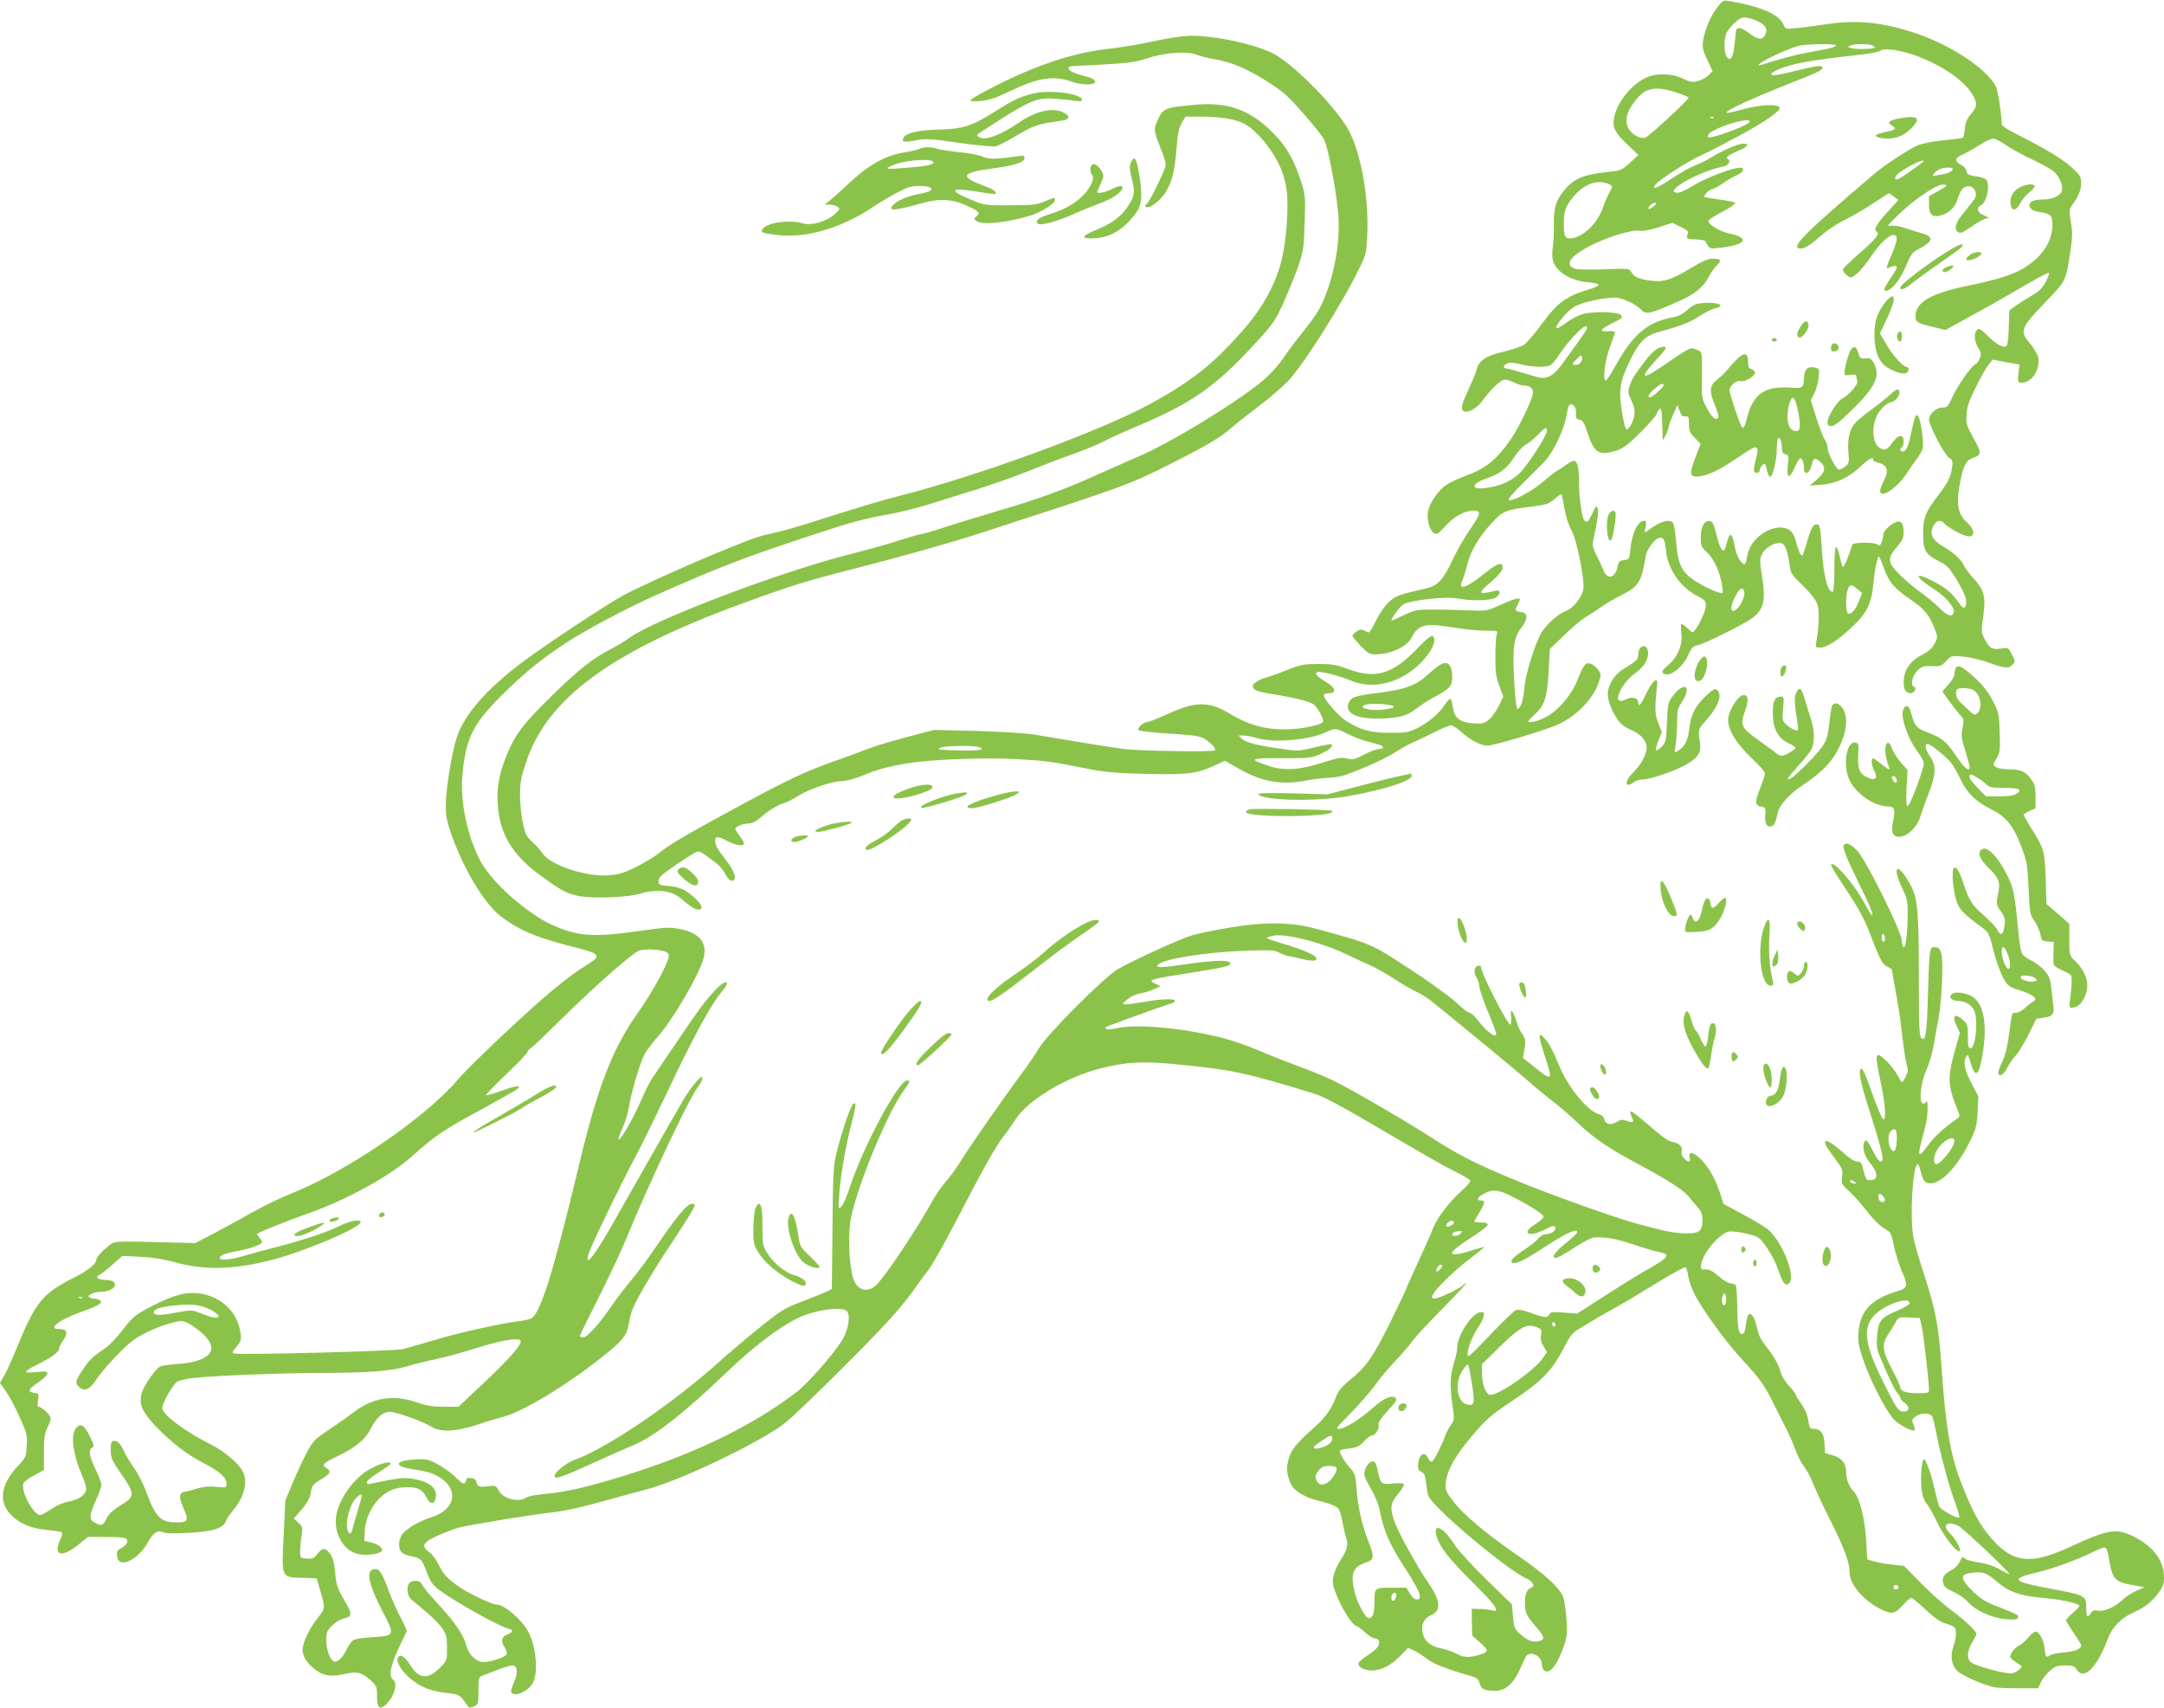 <?xml version="1.0" standalone="no"?>
<!DOCTYPE svg PUBLIC "-//W3C//DTD SVG 20010904//EN"
 "http://www.w3.org/TR/2001/REC-SVG-20010904/DTD/svg10.dtd">
<svg version="1.0" xmlns="http://www.w3.org/2000/svg"
 width="1280pt" height="1010pt" viewBox="0 0 1280 1010"
 preserveAspectRatio="xMidYMid meet">
<g transform="translate(0,1010) scale(0.1,-0.1)"
fill="#8bc34a" stroke="none">
<path d="M10156 10054 c-39 -51 -74 -134 -83 -200 -4 -35 0 -55 26 -109 l31
-66 -24 -24 c-13 -13 -41 -28 -62 -34 -33 -9 -45 -7 -90 14 -69 33 -159 34
-221 4 -84 -41 -164 -139 -184 -228 -14 -62 0 -92 73 -162 l69 -66 -49 -45
c-44 -41 -56 -47 -108 -52 -161 -17 -214 -37 -270 -98 -58 -65 -75 -113 -73
-215 1 -48 -2 -107 -6 -131 -4 -23 -4 -58 -1 -76 13 -68 101 -126 206 -135 36
-3 65 -10 65 -16 0 -5 -20 -16 -45 -23 -147 -43 -195 -78 -295 -214 -38 -53
-84 -105 -100 -117 -17 -11 -73 -30 -125 -42 -102 -23 -143 -52 -157 -108 -3
-14 -22 -60 -41 -101 -47 -102 -53 -126 -37 -140 21 -17 78 12 111 56 44 61
97 115 122 125 17 6 33 4 62 -11 22 -11 49 -20 60 -20 42 0 63 -19 56 -52 -9
-45 -80 -192 -127 -262 -83 -122 -150 -177 -269 -220 -41 -14 -93 -39 -115
-54 -51 -35 -100 -108 -109 -160 -7 -48 11 -110 37 -126 15 -9 25 -3 65 41 53
59 115 93 167 93 49 0 46 -15 -21 -113 -32 -45 -78 -127 -104 -182 -55 -117
-86 -149 -155 -165 -168 -39 -179 -43 -221 -82 -25 -23 -55 -67 -75 -109 -18
-38 -37 -69 -41 -69 -5 0 -18 5 -29 11 -16 8 -26 7 -45 -6 -13 -8 -24 -20 -24
-25 0 -6 22 -33 48 -60 42 -43 53 -50 88 -50 89 0 186 45 213 98 40 78 79 88
240 62 64 -11 151 -20 194 -20 77 0 78 0 70 -22 -4 -13 -8 -72 -8 -133 0 -91
4 -121 24 -172 l23 -63 -26 -54 c-15 -31 -41 -67 -59 -82 -28 -23 -37 -26 -94
-22 -78 5 -111 32 -120 97 -3 23 -9 44 -14 47 -5 2 -19 -13 -33 -34 -32 -51
-97 -106 -166 -140 -50 -24 -65 -27 -160 -26 -116 0 -176 17 -263 74 -44 30
-127 126 -127 148 0 7 14 12 30 12 47 0 40 33 -14 65 -52 31 -71 51 -57 59 15
9 131 -19 203 -50 135 -57 305 -10 422 116 52 57 78 109 68 138 -8 23 -26 12
-108 -73 -140 -144 -242 -172 -404 -111 -63 24 -90 29 -170 29 -86 0 -104 -3
-185 -35 -49 -20 -109 -41 -132 -47 -39 -11 -73 -34 -73 -49 1 -22 26 -33 115
-47 139 -22 227 -45 249 -64 23 -20 59 -89 52 -100 -14 -21 -135 -45 -231 -45
-119 1 -212 27 -319 92 -127 76 -203 76 -374 -3 -55 -25 -106 -45 -114 -45
-25 0 -65 -37 -53 -49 6 -5 88 -14 183 -20 144 -9 179 -14 206 -30 41 -26 71
-59 62 -69 -11 -10 -433 -4 -536 8 -47 6 -166 24 -265 41 -99 17 -220 37 -270
45 -49 8 -202 17 -340 21 l-250 6 -155 -41 c-85 -22 -186 -52 -225 -67 -38
-15 -133 -49 -210 -77 -174 -62 -267 -106 -537 -251 -326 -176 -438 -242 -493
-287 -27 -23 -91 -62 -140 -86 -75 -38 -103 -46 -166 -51 -133 -10 -343 60
-390 130 -12 18 -39 48 -60 67 -34 31 -42 46 -56 110 -9 41 -17 116 -17 165 0
78 5 105 37 200 124 373 499 649 1259 929 309 113 396 140 675 211 245 62 570
153 740 208 871 283 884 287 1124 407 215 108 308 162 366 214 26 23 103 84
170 135 67 51 144 117 172 147 102 111 331 476 428 681 34 70 36 82 41 196 7
209 -35 453 -103 592 -64 133 -333 409 -459 471 -86 42 -235 80 -377 96 -116
13 -159 9 -374 -36 -66 -14 -178 -31 -250 -39 -178 -21 -403 -96 -625 -209
-88 -44 -160 -85 -160 -91 0 -6 24 -8 63 -4 47 4 87 17 167 56 173 83 264 97
375 56 48 -17 121 -19 131 -4 8 14 -10 26 -61 39 -66 18 -95 32 -95 46 0 9 12
14 38 14 20 0 107 5 192 10 124 7 172 14 235 35 108 35 237 44 297 20 24 -9
72 -21 106 -26 35 -5 97 -23 138 -40 90 -37 235 -127 287 -177 63 -60 203
-225 219 -257 26 -50 79 -342 85 -461 7 -131 -13 -270 -58 -409 -37 -111 -62
-155 -154 -270 -40 -49 -90 -117 -113 -151 -22 -33 -68 -86 -102 -117 -128
-119 -575 -394 -770 -473 -36 -15 -132 -58 -215 -95 -197 -90 -355 -148 -583
-215 -103 -30 -249 -75 -324 -99 -75 -25 -144 -45 -152 -45 -9 0 -65 -16 -124
-35 -59 -20 -196 -58 -306 -86 -411 -105 -1145 -384 -1294 -492 -26 -19 -74
-48 -107 -65 -106 -53 -199 -127 -358 -284 -169 -167 -209 -220 -262 -349 -48
-118 -62 -215 -47 -327 20 -153 93 -265 245 -377 126 -93 164 -113 240 -126
87 -14 280 -6 352 15 101 30 190 19 244 -29 51 -45 83 -65 103 -65 29 0 21 29
-19 66 -55 51 -91 68 -158 74 -56 5 -60 7 -60 30 0 20 20 38 105 96 58 40 113
74 122 77 16 5 34 -6 121 -73 15 -12 37 -40 48 -61 20 -39 45 -51 55 -25 7 18
-19 69 -61 121 -40 50 -55 78 -55 104 0 27 17 26 74 -4 50 -26 96 -33 96 -13
0 6 -11 26 -25 44 -14 18 -25 37 -25 42 0 13 47 32 80 32 19 0 44 13 75 40 46
40 98 71 142 84 13 4 49 23 80 42 68 41 198 84 253 84 22 0 74 14 117 31 98
40 155 55 268 74 141 24 461 36 652 25 174 -10 191 -12 408 -55 107 -22 169
-27 350 -32 247 -6 303 1 404 47 l66 31 80 -46 c140 -80 254 -100 404 -71 46
9 106 16 135 16 28 1 74 9 101 19 124 46 232 96 288 132 33 21 78 47 101 56
22 10 79 37 126 60 46 24 92 43 102 43 10 0 37 -17 61 -39 52 -47 116 -81 156
-81 37 0 337 90 412 123 111 49 212 152 245 250 15 44 15 50 -1 73 -9 14 -27
30 -41 36 -33 15 -44 3 -84 -95 -39 -95 -116 -183 -192 -221 -47 -24 -98 -34
-98 -21 0 3 15 19 34 36 61 53 78 104 86 255 l7 135 87 84 c47 46 108 97 134
111 26 15 67 42 92 60 25 17 78 48 118 68 95 48 112 76 137 229 7 43 58 107
85 107 22 0 28 -15 36 -88 12 -102 87 -208 184 -257 43 -22 50 -29 50 -56 0
-29 -33 -103 -63 -144 -15 -20 -16 -20 -44 8 -16 15 -33 27 -37 27 -4 0 -4
-24 -1 -53 9 -71 -21 -144 -79 -192 -31 -26 -38 -37 -29 -46 31 -31 114 29
149 107 19 44 28 52 56 58 39 7 279 127 325 162 66 50 78 104 56 242 -15 94
-15 106 0 136 17 36 74 69 110 64 25 -3 42 -48 53 -132 5 -45 12 -56 78 -120
48 -47 77 -84 86 -110 12 -38 10 -130 -6 -218 -6 -37 -6 -38 23 -38 38 0 103
42 184 118 92 85 118 139 130 259 8 90 26 170 35 160 2 -2 15 -34 29 -72 29
-80 62 -118 163 -186 75 -51 106 -90 137 -171 17 -46 17 -48 -2 -85 -15 -28
-35 -46 -78 -68 -69 -36 -105 -91 -105 -160 0 -44 13 -65 42 -65 21 0 38 32
20 38 -23 7 -13 62 17 93 30 30 39 32 105 29 32 -1 44 4 68 31 29 31 30 32 98
26 37 -3 101 -18 142 -32 102 -38 130 -41 151 -17 18 19 18 22 -3 62 -21 41
-21 41 -66 34 -52 -7 -66 1 -96 59 -19 38 -19 46 -7 133 16 117 6 154 -60 226
-26 29 -51 62 -55 74 -9 28 -61 77 -121 111 -65 38 -83 73 -61 119 17 37 45
44 66 18 18 -20 91 -63 128 -73 58 -17 59 33 2 84 -51 46 -61 113 -34 243 18
89 34 119 72 133 55 21 55 25 6 116 -43 79 -46 88 -42 143 3 46 16 83 56 162
28 57 62 116 75 132 l23 29 80 -15 79 -14 -3 -29 c-10 -78 -9 -80 22 -78 58 4
104 80 92 149 -4 18 -25 54 -46 80 -67 77 -62 91 101 260 108 112 109 114 135
285 13 87 14 116 3 176 -11 66 -10 75 7 99 39 54 54 90 54 130 0 38 -5 47 -55
93 -56 51 -156 111 -322 195 -64 32 -93 52 -93 64 0 55 -23 198 -34 220 -60
113 -284 257 -507 326 -189 58 -328 69 -509 41 -52 -8 -125 -18 -162 -21 -65
-7 -68 -6 -77 17 -23 62 -134 111 -323 143 -35 6 -39 4 -72 -40z m248 -83 c42
-23 52 -44 38 -75 -16 -35 -43 -33 -97 9 -26 19 -52 32 -60 29 -18 -7 -15 5
-24 -87 -9 -88 -24 -114 -47 -83 -18 26 -18 109 0 145 8 15 31 42 51 60 32 27
41 31 73 25 20 -3 50 -14 66 -23z m456 -140 c0 -5 -24 -14 -52 -20 -29 -5 -91
-17 -138 -26 -47 -9 -125 -30 -175 -45 -49 -16 -91 -28 -93 -26 -11 12 180
103 243 116 57 11 215 12 215 1z m208 3 c12 -4 22 -10 22 -15 0 -10 -120 -12
-146 -2 -16 6 -16 7 2 14 23 9 91 11 122 3z m247 -57 c151 -52 290 -142 344
-224 39 -59 39 -83 -1 -128 -23 -27 -32 -48 -36 -86 -2 -27 -8 -51 -11 -54 -4
-2 -57 -9 -117 -15 -62 -6 -127 -19 -152 -30 -54 -24 -193 -115 -253 -166
-417 -354 -506 -444 -439 -444 27 0 62 23 128 82 30 26 87 64 127 84 41 19
118 64 171 99 l97 63 28 -20 28 -21 -57 -63 c-72 -78 -92 -112 -72 -124 21
-13 -4 -44 -109 -135 -50 -44 -91 -84 -91 -89 0 -14 32 -46 46 -46 23 0 72 50
119 120 51 77 106 130 135 130 29 0 25 -32 -14 -123 -27 -62 -31 -77 -18 -72
61 25 66 14 23 -48 -47 -70 -54 -87 -36 -87 32 0 85 65 118 145 30 72 38 82
77 103 85 43 91 73 18 92 -24 7 -69 21 -100 31 -34 12 -68 17 -85 14 -24 -5
-18 3 44 63 101 97 231 185 269 180 28 -3 26 -4 -28 -36 l-58 -32 0 -49 c0
-58 16 -76 62 -67 51 10 94 49 108 100 7 25 20 52 30 61 27 24 63 15 74 -17 8
-24 5 -33 -22 -68 -18 -22 -45 -57 -62 -78 -35 -44 -42 -80 -18 -95 13 -9 28
-3 75 30 32 22 69 44 83 48 l25 8 -32 14 c-35 14 -45 46 -18 57 37 14 60 131
31 156 -8 6 -36 15 -63 18 -40 6 -49 11 -51 30 -2 12 -16 29 -33 37 -39 21
-37 42 9 60 20 9 64 34 98 55 33 22 71 40 83 40 13 0 45 -16 71 -35 27 -20 95
-57 152 -84 57 -27 118 -60 135 -75 35 -30 58 -85 48 -116 -9 -29 -56 -50
-113 -50 -61 0 -89 -18 -74 -47 8 -14 26 -23 59 -28 65 -9 73 -19 73 -79 0
-66 -34 -139 -91 -192 -85 -80 -173 -115 -409 -164 -221 -45 -310 -98 -310
-182 0 -33 12 -40 106 -62 l71 -18 154 85 c85 46 179 99 209 117 183 107 244
140 249 135 3 -4 -6 -27 -19 -53 -19 -35 -39 -55 -80 -79 -30 -17 -73 -44 -95
-60 l-40 -29 -3 -99 c-1 -55 -7 -104 -12 -109 -17 -17 -60 5 -110 55 -42 42
-53 49 -65 39 -21 -18 -18 -67 6 -107 18 -29 19 -38 9 -63 -6 -16 -18 -31 -26
-34 -22 -9 -105 -126 -135 -193 -26 -58 -31 -63 -59 -63 -36 0 -80 -38 -80
-71 0 -35 90 -206 117 -225 23 -14 25 -21 19 -60 -7 -54 -26 -93 -82 -164 -74
-95 -89 -134 -89 -225 0 -100 14 -124 93 -164 51 -26 62 -38 110 -117 34 -58
52 -99 52 -120 0 -43 -15 -50 -37 -18 -46 66 -79 95 -154 134 -122 64 -120 33
3 -46 70 -45 125 -112 114 -139 -10 -27 -41 -16 -86 31 -25 25 -71 63 -102 85
-31 22 -87 67 -123 102 -81 78 -85 103 -25 172 33 39 40 53 40 89 0 54 -18 73
-52 55 -37 -19 -68 -51 -68 -70 0 -10 -5 -30 -10 -45 -8 -21 -14 -24 -22 -16
-17 17 -148 16 -152 0 -19 -64 -50 -138 -56 -131 -4 4 -12 34 -19 66 -7 31
-17 55 -22 52 -5 -4 -9 -64 -9 -136 0 -77 -4 -129 -10 -129 -32 0 -56 100 -66
283 -4 80 -10 110 -20 114 -25 9 -41 -15 -64 -97 -13 -45 -26 -83 -30 -85 -9
-5 -24 31 -40 92 -13 50 -41 73 -90 73 -89 -1 -183 -82 -195 -169 -4 -31 -12
-50 -18 -48 -24 8 -48 55 -58 115 -13 72 -29 77 -44 15 -6 -23 -13 -44 -16
-47 -12 -12 -30 23 -47 95 -15 60 -22 75 -39 77 -32 5 -53 -34 -53 -97 0 -50
3 -57 39 -90 41 -39 77 -120 88 -199 6 -43 5 -44 -18 -37 -56 16 -154 70 -188
104 -43 43 -58 87 -67 201 -4 47 -11 93 -16 103 -14 27 -61 20 -118 -18 l-52
-35 6 35 c5 27 4 35 -8 35 -38 0 -72 -70 -82 -165 -6 -62 -7 -64 -37 -67 -26
-3 -32 -8 -38 -35 -14 -72 -61 -86 -85 -25 -8 20 -27 61 -42 90 -25 51 -25 55
-12 115 22 104 27 143 19 163 -6 16 -11 11 -28 -28 -25 -54 -34 -63 -50 -45
-14 18 -31 134 -31 218 0 83 -8 126 -25 133 -8 3 -29 -6 -47 -20 -18 -13 -46
-32 -62 -41 -16 -10 -54 -40 -85 -67 -59 -51 -169 -110 -196 -104 -10 2 18 36
86 103 55 55 110 109 120 120 56 55 124 200 137 288 4 28 12 52 17 54 22 7 39
-16 37 -51 -2 -29 1 -35 20 -38 19 -2 28 -17 50 -83 39 -116 70 -134 174 -98
38 13 69 37 142 110 50 51 92 99 92 107 0 7 7 19 15 26 12 10 15 -2 17 -87 l3
-98 18 32 c9 18 17 39 17 47 0 9 12 41 26 73 l26 58 13 -35 c9 -27 17 -34 34
-33 19 3 21 -2 21 -44 0 -40 5 -52 35 -83 l34 -35 -31 -82 c-39 -101 -34 -118
27 -110 57 8 126 43 238 120 104 72 116 69 92 -23 -11 -41 -13 -66 -7 -72 12
-12 32 -2 32 16 0 8 7 19 15 26 16 13 18 11 29 -42 4 -16 11 -28 16 -28 16 0
40 100 40 167 0 35 4 63 9 63 12 0 21 -26 21 -62 0 -22 6 -31 21 -35 19 -5 20
-11 14 -63 -9 -80 9 -87 40 -16 14 31 29 56 34 56 11 0 21 -25 21 -55 0 -52
34 -39 47 18 8 38 21 43 49 16 36 -33 31 -62 -18 -104 l-43 -37 66 5 c86 6
164 41 232 106 52 49 77 62 77 41 0 -5 12 -13 28 -16 57 -14 67 -46 32 -114
-25 -49 -25 -70 -2 -70 31 0 98 57 138 117 21 32 50 74 65 93 14 19 28 45 32
57 7 30 -9 157 -24 185 -15 28 -22 14 -43 -85 -18 -89 -30 -117 -51 -117 -17
0 -20 16 -5 25 6 3 10 19 10 36 0 44 -34 39 -68 -11 -30 -44 -49 -49 -82 -22
-31 25 -39 106 -16 165 19 50 59 92 97 100 30 8 56 54 39 71 -7 7 -21 -1 -48
-26 -20 -19 -71 -60 -112 -90 -41 -30 -85 -66 -96 -79 -34 -38 -47 -94 -41
-170 6 -65 4 -70 -20 -89 -15 -11 -31 -19 -37 -17 -17 5 -66 99 -66 127 0 14
-7 36 -16 49 -9 12 -31 70 -50 128 l-33 106 20 40 c12 22 23 63 26 93 6 51 5
53 -22 60 -38 9 -59 -6 -63 -47 -6 -79 -3 -76 -92 -71 -142 8 -210 -40 -245
-174 -17 -66 -23 -74 -35 -54 -13 21 -70 192 -70 211 0 27 40 61 64 55 27 -7
86 28 86 50 0 9 -9 18 -20 21 -16 4 -20 14 -20 43 0 55 -23 59 -69 13 -20 -21
-46 -49 -56 -63 -11 -14 -37 -38 -57 -54 -47 -35 -50 -69 -12 -158 17 -41 22
-64 15 -71 -15 -15 -38 7 -69 67 -26 49 -27 57 -25 187 1 136 1 137 -23 148
-14 6 -33 11 -42 11 -10 0 -69 -36 -131 -80 -160 -113 -185 -109 -74 12 47 50
63 74 52 76 -32 6 -69 -19 -111 -74 -77 -101 -84 -113 -98 -154 -12 -37 -11
-44 10 -90 17 -35 21 -59 17 -85 -6 -39 -31 -85 -46 -85 -5 0 -13 26 -19 58
-31 166 -26 213 38 347 53 110 91 149 166 170 141 39 192 59 246 95 32 21 71
41 88 45 74 16 26 40 -65 33 -44 -4 -61 -11 -94 -41 -24 -22 -54 -38 -78 -42
-153 -26 -242 -99 -343 -281 -29 -52 -56 -94 -61 -94 -20 0 -8 107 21 190 17
47 32 89 33 94 1 6 -18 9 -42 7 -56 -3 -48 10 31 50 55 28 59 32 45 46 -20 20
-164 23 -228 5 -25 -8 -69 -31 -97 -52 -28 -22 -54 -35 -56 -31 -9 13 57 94
100 123 39 27 173 58 248 58 38 0 124 -39 150 -69 32 -35 50 -31 241 54 78 35
132 80 159 132 13 27 36 59 50 72 32 30 26 41 -23 41 -28 0 -61 -14 -132 -57
-115 -70 -163 -84 -243 -72 -69 11 -91 22 -107 51 -11 20 -16 21 -161 15 -83
-3 -161 -1 -174 4 -65 24 -23 79 111 145 100 48 236 88 276 79 15 -3 60 5 108
20 l83 27 49 -24 c35 -16 48 -27 43 -38 -12 -32 -8 -35 46 -36 30 -1 56 -6 57
-11 2 -6 10 -18 17 -28 12 -17 20 -18 97 -7 132 19 145 56 28 81 -57 12 -124
52 -124 74 0 7 38 32 84 55 45 24 79 48 75 52 -5 5 -47 14 -94 20 -47 6 -87
13 -89 16 -7 6 31 44 44 44 7 0 35 15 63 34 27 19 66 42 86 50 48 20 50 51 4
43 -62 -10 -208 -69 -268 -108 -33 -21 -72 -39 -85 -39 -97 0 118 125 268 155
30 6 47 33 28 44 -16 10 -1 22 60 49 59 25 71 42 29 42 -31 0 -122 -40 -195
-85 -22 -14 -63 -34 -91 -44 -28 -11 -88 -45 -133 -75 -86 -59 -131 -75 -95
-34 29 32 188 134 263 168 36 17 80 38 96 47 17 9 84 45 150 80 133 72 228
138 222 156 -7 23 -112 19 -212 -8 -53 -15 -99 -25 -101 -22 -12 12 144 83
396 183 147 58 170 69 170 85 0 15 -39 10 -168 -22 -79 -20 -127 -28 -133 -22
-7 7 8 18 40 32 86 36 170 52 505 90 50 6 95 16 100 22 16 16 108 4 191 -24z
m-1387 -228 c35 -12 62 -24 60 -27 -9 -21 -237 -231 -255 -236 -28 -9 -75 15
-97 48 -24 38 -20 86 13 137 72 112 129 128 279 78z m209 -145 c-3 -3 -12 -4
-19 -1 -8 3 -5 6 6 6 11 1 17 -2 13 -5z m213 -23 c0 -16 -155 -78 -230 -93
-29 -6 -23 17 9 36 75 43 221 81 221 57z m1015 -247 c-127 -93 -155 -109 -155
-86 0 14 32 40 91 72 57 32 101 41 64 14z m185 -34 c0 -14 -29 -27 -80 -35
-42 -7 -44 -6 -30 10 8 9 23 21 35 25 28 12 75 12 75 0z m-2027 -92 c16 -8 16
-11 -3 -46 -11 -20 -30 -63 -41 -96 -34 -93 -124 -176 -193 -176 -30 0 -36 16
-36 90 0 70 10 98 52 151 67 83 151 113 221 77z m258 -129 c-13 -11 -26 -17
-29 -14 -8 8 20 35 37 35 12 -1 11 -5 -8 -21z m-395 -724 c-3 -8 -26 -43 -51
-77 -25 -35 -66 -91 -91 -126 -30 -42 -57 -68 -81 -78 -33 -14 -41 -14 -136
15 -55 17 -106 31 -113 31 -25 0 -25 20 1 30 18 7 42 5 82 -5 66 -17 146 -19
174 -5 10 6 35 36 55 67 44 68 132 163 152 163 8 0 12 -6 8 -15z m-39 -202
c-8 -8 -23 -13 -33 -11 -17 3 -16 7 11 33 26 27 30 28 33 11 2 -10 -3 -25 -11
-33z m493 -132 c0 -11 -67 -71 -80 -71 -19 0 -10 18 25 49 36 31 55 39 55 22z
m800 -177 c12 -80 7 -99 -26 -92 -30 5 -45 47 -40 105 2 28 10 61 17 74 11 21
13 21 24 6 7 -10 18 -51 25 -93z m-1490 -92 c0 -27 -107 -194 -158 -247 -50
-51 -127 -84 -214 -92 -87 -8 -70 30 27 62 68 23 110 57 152 122 19 30 49 62
66 72 18 9 50 35 72 58 45 47 55 51 55 25z m104 -461 c9 -49 25 -100 41 -127
31 -52 80 -298 70 -350 -8 -46 -57 -108 -96 -124 -50 -20 -113 -73 -147 -125
-39 -58 -99 -250 -106 -338 -5 -70 -23 -121 -41 -119 -6 1 -14 72 -19 169 -10
198 -2 254 44 312 36 44 38 84 5 89 -45 7 -47 10 -30 41 8 17 15 32 15 36 0
13 -39 2 -114 -32 -80 -37 -82 -37 -186 -33 -58 3 -152 5 -210 5 -98 0 -110
-2 -174 -32 -37 -18 -70 -33 -73 -33 -14 0 47 84 70 97 48 24 247 46 314 34
87 -17 204 -14 231 5 32 22 29 48 -4 40 -102 -26 -107 -18 -29 49 59 50 80 79
71 100 -8 22 -37 8 -117 -56 -99 -79 -148 -92 -119 -32 7 16 20 58 29 94 21
83 69 164 145 246 65 71 80 77 237 97 87 11 102 16 134 45 21 18 39 30 41 28
2 -2 10 -40 18 -86z m1732 -475 l28 -23 -18 -47 c-20 -51 -40 -76 -62 -76 -17
0 -20 103 -4 144 12 32 21 32 56 2z m-670 -11 c9 -22 -14 -79 -40 -104 -44
-41 -47 12 -5 84 22 37 36 44 45 20z m-2346 -845 c33 -17 86 -37 117 -45 84
-22 93 -25 93 -36 0 -5 -11 -9 -24 -9 -13 0 -53 -15 -88 -33 -56 -29 -67 -32
-101 -23 -31 8 -53 4 -140 -23 -137 -45 -232 -51 -319 -22 -127 42 -118 48 73
47 162 -1 177 1 226 23 54 24 81 47 69 58 -4 4 -49 -4 -100 -17 -87 -22 -99
-23 -182 -11 -150 20 -227 40 -248 61 l-20 20 29 0 c17 0 52 -7 79 -15 99 -30
306 -13 408 34 57 26 59 26 128 -9z m-2175 -80 c37 -15 -6 -21 -136 -18 -104
3 -120 5 -99 15 28 13 204 16 235 3z"/>
<path d="M11231 9399 c-57 -11 -70 -23 -42 -41 32 -19 26 -25 -34 -38 -66 -14
-78 -27 -30 -36 68 -12 124 4 173 50 71 67 49 88 -67 65z"/>
<path d="M11953 8995 c-41 -18 -65 -55 -61 -97 4 -48 32 -49 57 -1 11 21 36
51 55 66 20 16 34 32 31 38 -9 13 -45 11 -82 -6z"/>
<path d="M11564 8639 c-103 -55 -324 -218 -324 -240 0 -19 29 -8 70 26 23 19
97 73 165 120 68 47 127 90 130 96 13 19 -1 19 -41 -2z"/>
<path d="M11653 8593 c-46 -31 -16 -45 37 -18 17 9 30 20 30 25 0 15 -42 11
-67 -7z"/>
<path d="M11513 8520 c-13 -5 -23 -14 -23 -20 0 -16 26 -12 51 10 26 21 12 26
-28 10z"/>
<path d="M11152 8313 c-45 -57 -64 -110 -65 -183 -1 -91 18 -154 59 -190 37
-32 103 -56 128 -47 19 8 21 37 3 37 -20 0 -82 69 -121 136 l-36 62 39 83 c42
91 52 130 35 136 -7 2 -25 -13 -42 -34z"/>
<path d="M10650 8168 c-21 -34 -24 -50 -14 -61 19 -19 71 50 60 79 -9 23 -25
16 -46 -18z"/>
<path d="M11224 8125 c-8 -19 2 -45 16 -45 5 0 10 14 10 30 0 31 -16 41 -26
15z"/>
<path d="M10480 8090 c0 -5 7 -10 15 -10 8 0 15 5 15 10 0 6 -7 10 -15 10 -8
0 -15 -4 -15 -10z"/>
<path d="M10837 8064 c-4 -4 -7 -16 -7 -26 0 -14 6 -19 23 -16 14 2 22 10 22
23 0 20 -25 32 -38 19z"/>
<path d="M10951 8036 c-14 -16 -41 -109 -41 -140 0 -16 5 -18 35 -13 26 4 35
2 35 -8 0 -7 3 -20 6 -28 7 -18 -48 -82 -87 -103 -32 -16 -89 -107 -89 -141 0
-18 6 -23 24 -23 16 0 54 30 125 100 133 130 164 197 126 270 -16 30 -22 34
-62 30 -17 -1 -24 6 -31 31 -9 37 -24 46 -41 25z"/>
<path d="M9519 7063 c-25 -29 -14 -182 11 -157 12 12 33 151 25 164 -9 14 -21
12 -36 -7z"/>
<path d="M6103 9545 c-80 -22 -112 -38 -214 -102 -138 -88 -190 -105 -329
-109 -124 -3 -197 -19 -214 -46 -17 -28 0 -32 72 -18 61 11 85 10 255 -15 103
-14 201 -24 217 -20 16 3 73 33 128 66 98 58 121 66 255 84 55 7 62 27 17 50
-62 32 -162 9 -261 -59 -115 -78 -204 -110 -239 -86 -13 10 -13 13 3 23 296
194 336 212 447 203 41 -3 94 -8 118 -12 29 -5 42 -3 42 5 0 39 -201 63 -297
36z"/>
<path d="M7065 9480 c-180 -16 -187 -19 -223 -103 -18 -42 -15 -60 23 -154 23
-55 33 -92 29 -106 -16 -51 -95 -211 -110 -222 -12 -9 -14 -14 -5 -19 19 -12
81 34 113 83 40 63 56 126 67 261 7 90 14 123 31 153 l22 37 91 0 c122 0 213
-16 263 -45 65 -38 149 -136 195 -229 51 -104 63 -192 49 -377 -12 -156 -38
-259 -95 -374 -56 -111 -118 -195 -247 -330 -129 -136 -256 -230 -463 -343
-294 -161 -1025 -429 -1493 -547 -97 -24 -258 -73 -547 -165 -71 -22 -162 -47
-201 -55 -40 -8 -96 -24 -125 -36 -30 -11 -85 -33 -124 -49 -174 -68 -548
-236 -630 -282 -116 -65 -460 -293 -592 -392 -217 -162 -351 -317 -393 -453
-29 -95 -62 -296 -63 -388 -1 -66 4 -96 31 -175 71 -204 193 -409 290 -486
113 -88 219 -132 477 -196 108 -28 118 -43 53 -84 -94 -59 -118 -78 -219 -160
-141 -116 -488 -443 -560 -528 -191 -226 -658 -545 -989 -676 -58 -23 -163
-74 -235 -114 -71 -41 -175 -97 -230 -126 l-100 -52 -235 6 c-209 5 -238 4
-260 -10 -45 -31 -90 -78 -90 -95 0 -23 -50 -63 -124 -101 -198 -100 -235
-146 -350 -428 -26 -63 -58 -134 -72 -157 l-24 -42 34 -49 c19 -26 56 -94 81
-151 44 -96 47 -108 43 -171 -3 -66 -5 -70 -51 -119 -101 -108 -117 -209 -47
-285 52 -56 123 -87 222 -95 42 -4 80 -10 84 -14 4 -4 0 -23 -9 -42 -46 -97 8
-111 109 -29 l54 44 109 0 c81 0 112 -4 120 -14 13 -15 -2 -36 -40 -57 -15 -8
-19 -19 -17 -42 8 -79 124 -26 184 83 29 54 60 74 89 57 12 -6 65 -8 149 -3
143 7 209 28 222 69 4 12 22 40 40 61 69 81 92 172 60 234 -24 47 -110 119
-187 158 -153 76 -289 178 -289 216 0 30 61 138 88 156 13 8 60 19 105 23 135
14 507 28 752 29 268 0 418 12 506 40 35 11 107 29 161 40 53 11 161 40 239
65 161 51 269 68 269 42 0 -31 -85 -123 -302 -325 l-66 -62 -86 0 c-66 0 -103
6 -158 25 -139 49 -263 30 -375 -57 -31 -24 -97 -70 -146 -103 -83 -55 -95
-66 -129 -130 -21 -38 -59 -119 -84 -179 l-46 -109 -10 -204 c-13 -258 -16
-251 108 -255 l87 -3 19 -65 c33 -112 34 -110 -11 -167 -51 -63 -91 -148 -91
-191 0 -41 29 -84 83 -123 45 -32 90 -37 175 -18 63 15 93 7 142 -37 38 -35
40 -39 40 -95 0 -77 19 -88 65 -37 40 43 57 115 31 133 -35 26 -13 103 80 286
2 4 -14 40 -36 82 -22 41 -54 113 -71 159 -36 100 -54 128 -78 128 -60 0 -47
-80 43 -253 73 -141 73 -141 -63 -150 -49 -3 -98 -10 -109 -16 -11 -6 -29 -30
-40 -53 -24 -52 -56 -83 -77 -74 -24 9 -45 69 -45 127 0 46 4 55 36 86 20 19
49 37 65 40 54 11 55 26 6 108 -36 60 -47 90 -52 138 -9 94 -15 114 -36 142
-27 33 -42 32 -72 -6 -20 -26 -29 -30 -63 -27 -38 3 -39 4 -39 43 1 22 4 63 9
92 7 49 6 54 -19 77 l-27 25 46 53 c29 33 48 66 52 88 9 56 11 58 64 91 55 34
61 47 30 67 -29 18 -19 28 66 69 100 47 164 99 194 158 36 71 74 105 116 105
37 0 197 -58 250 -90 51 -32 146 -27 268 14 56 19 124 39 151 46 115 29 373
184 586 354 124 98 147 127 159 199 5 30 15 70 24 90 26 63 134 245 236 396
89 135 130 202 130 216 0 3 -9 5 -20 5 -25 0 -95 -84 -209 -253 -49 -72 -115
-161 -146 -197 -31 -36 -82 -103 -115 -150 -75 -111 -147 -190 -171 -190 -10
0 -19 4 -19 9 0 4 50 106 110 225 61 120 134 277 164 349 125 307 367 821 420
892 27 36 39 65 26 65 -13 0 -71 -72 -106 -132 -64 -109 -335 -585 -407 -713
-86 -153 -149 -247 -159 -237 -6 6 0 32 16 68 39 94 198 419 260 534 32 58
111 220 178 360 171 362 272 548 340 628 55 65 22 73 -38 10 -61 -65 -100
-117 -229 -308 -65 -96 -131 -193 -146 -215 -15 -22 -45 -82 -67 -133 -44
-102 -118 -232 -132 -232 -5 0 4 28 20 63 16 34 34 92 40 128 12 82 64 259 91
311 11 21 43 64 70 95 101 111 274 410 285 495 12 86 -42 138 -165 157 -49 8
-67 6 -280 -23 -173 -24 -277 -21 -369 10 -98 32 -166 71 -267 149 -113 88
-209 193 -249 273 -72 143 -113 337 -102 482 18 226 60 314 226 480 139 139
236 218 393 321 111 73 366 208 522 277 388 172 525 225 955 366 212 70 289
90 431 115 64 12 175 39 245 62 71 22 199 62 285 89 85 27 216 74 290 103 74
30 188 74 254 97 66 23 154 59 195 80 41 22 120 57 174 80 345 144 484 240
728 507 100 109 111 125 163 240 30 68 70 165 87 216 28 84 31 106 35 252 5
158 5 161 -26 255 -39 120 -87 202 -165 278 -136 135 -265 180 -461 162z
m-3123 -5011 c13 -7 17 -17 13 -32 -16 -59 -102 -214 -175 -317 -158 -221
-244 -443 -359 -926 -147 -615 -225 -865 -279 -892 -9 -5 -42 -12 -72 -16
-109 -13 -355 -68 -498 -111 -81 -24 -165 -48 -187 -54 -42 -12 -977 -36
-1002 -26 -12 4 -8 13 15 39 26 30 30 40 25 78 -16 139 -134 239 -283 241 -71
1 -148 -27 -285 -101 -58 -32 -80 -52 -128 -116 -32 -42 -77 -90 -100 -106
-80 -55 -98 -72 -137 -130 -45 -67 -48 -80 -20 -105 29 -26 62 -12 97 42 43
66 163 194 222 237 55 40 159 86 237 105 47 11 56 11 93 -8 23 -12 61 -41 86
-65 96 -92 35 -160 -154 -173 -47 -3 -94 -10 -103 -15 -29 -14 -95 -110 -109
-155 -19 -65 -1 -110 77 -193 92 -97 186 -170 282 -220 99 -51 142 -88 142
-124 0 -25 -1 -26 -59 -20 -40 5 -75 2 -112 -9 -30 -9 -63 -18 -73 -19 -38 -6
-40 -31 -11 -97 34 -74 27 -86 -44 -85 -92 1 -121 31 -177 183 -15 41 -46 103
-70 137 -24 35 -50 78 -58 96 -22 49 -42 70 -63 66 -15 -3 -18 -13 -18 -56 1
-47 7 -60 63 -141 83 -120 82 -131 -9 -187 -41 -25 -66 -48 -79 -75 -22 -43
-27 -45 -64 -27 -40 18 -40 41 -2 127 20 43 36 88 36 99 0 11 -16 53 -35 93
-38 80 -43 113 -20 127 14 7 12 17 -15 70 -33 68 -57 79 -84 40 -29 -41 -12
-157 38 -271 14 -32 26 -68 26 -81 0 -34 -40 -65 -101 -76 -33 -6 -74 -24
-105 -45 -28 -19 -58 -35 -67 -35 -41 0 -119 150 -97 189 5 10 34 31 65 47
l55 29 0 105 c0 86 4 113 20 145 11 22 20 47 20 56 0 18 -53 69 -72 69 -6 0
-7 15 -3 39 6 38 5 40 -21 43 -44 5 -38 22 21 61 30 21 55 44 55 53 0 14 -9
15 -66 9 -83 -9 -79 2 19 51 76 38 117 69 117 89 0 7 11 29 25 50 30 43 21 65
-27 65 -69 0 2 54 132 101 107 38 132 54 110 69 -8 5 -25 10 -37 10 -12 0 -25
5 -28 10 -8 12 36 30 75 30 41 0 80 20 80 41 0 19 -19 29 -58 29 -15 0 -33 4
-41 9 -11 7 -9 11 8 21 12 6 47 34 78 62 l56 50 106 -5 c70 -3 138 -14 201
-31 180 -51 356 -46 588 15 175 46 477 172 511 213 23 28 -52 20 -117 -13 -75
-38 -210 -83 -379 -127 -76 -19 -167 -44 -202 -55 -68 -20 -131 -25 -131 -9 0
15 30 27 95 39 82 15 155 40 155 54 0 6 -7 19 -17 29 -9 10 -14 20 -12 21 12
10 194 83 282 113 245 85 505 228 643 353 126 113 177 148 401 269 103 57 197
109 207 117 39 29 5 27 -84 -5 -50 -18 -93 -30 -96 -28 -2 3 52 59 121 125 69
66 125 125 125 131 0 6 12 19 28 30 15 11 92 85 172 164 199 197 421 392 461
406 38 12 130 7 161 -9z m-3455 -2045 c-3 -3 -12 -4 -19 -1 -8 3 -5 6 6 6 11
1 17 -2 13 -5z m728 -57 c48 -17 89 -48 75 -57 -13 -8 -36 -3 -111 26 -45 17
-51 17 -143 0 -93 -18 -126 -17 -126 3 0 19 38 31 122 40 89 9 135 6 183 -12z"/>
<path d="M3175 3630 c-44 -28 -149 -90 -233 -138 -84 -47 -149 -88 -143 -90 9
-3 273 130 300 152 8 6 52 31 99 56 47 25 87 51 90 58 8 25 -36 10 -113 -38z"/>
<path d="M2245 2919 c-10 -15 1 -23 20 -15 9 3 13 10 10 16 -8 13 -22 13 -30
-1z"/>
<path d="M1963 2893 c-23 -9 -14 -25 10 -18 31 10 45 25 22 24 -11 0 -26 -3
-32 -6z"/>
<path d="M1875 2858 c-119 -39 -166 -68 -112 -68 24 0 110 39 142 64 23 17 14
19 -30 4z"/>
<path d="M5439 9220 c-8 -5 -46 -14 -83 -20 -120 -19 -218 -74 -341 -190 -38
-36 -85 -78 -103 -93 l-34 -27 29 0 c16 0 37 -6 47 -13 17 -12 15 -15 -18 -45
-49 -43 -136 -68 -186 -53 -76 22 -203 7 -235 -29 -22 -24 -12 -29 86 -40 172
-20 382 43 571 171 31 21 91 57 133 79 64 34 85 40 135 40 58 0 86 -14 59 -30
-7 -5 -39 -13 -70 -19 -61 -10 -127 -40 -149 -66 -29 -35 12 -32 180 15 99 28
180 22 267 -20 67 -32 72 -40 47 -61 -14 -12 -14 -14 2 -26 34 -25 171 -12
319 32 59 17 145 71 145 91 0 18 0 18 -62 -8 -46 -19 -72 -22 -203 -22 -149
-1 -150 -1 -234 34 -138 57 -117 74 53 44 48 -8 90 -13 93 -10 11 11 -10 26
-65 46 -149 56 -138 79 51 104 129 17 187 36 187 62 0 14 -7 16 -42 10 -119
-18 -174 -19 -205 -3 -16 9 -78 21 -137 27 -59 6 -118 15 -132 20 -32 12 -84
12 -105 0z m80 -76 c16 -14 -31 -26 -130 -34 -154 -13 -162 -12 -111 12 65 29
217 43 241 22z"/>
<path d="M6688 9136 c-8 -20 -7 -40 7 -94 21 -80 17 -102 -27 -167 -40 -59
-93 -97 -183 -134 -84 -34 -95 -51 -30 -51 106 0 190 48 267 154 32 44 36 99
18 216 -18 108 -29 125 -52 76z"/>
<path d="M6457 9124 c-11 -11 -8 -49 3 -60 8 -8 7 -20 0 -40 -30 -79 -119
-148 -235 -185 -80 -25 -105 -43 -87 -61 15 -15 110 10 218 58 43 20 102 44
130 54 67 24 111 47 135 71 41 41 13 52 -48 19 -33 -17 -83 -27 -83 -16 0 2 9
24 21 50 20 46 20 47 2 79 -19 31 -42 44 -56 31z"/>
<path d="M9702 6268 c-6 -6 -12 -24 -12 -40 0 -28 -9 -37 -91 -87 -49 -30 -89
-95 -89 -142 0 -41 18 -92 50 -142 23 -37 43 -54 84 -72 62 -27 96 -65 96
-107 0 -40 -34 -102 -80 -147 -55 -53 -50 -98 6 -56 10 8 33 15 50 15 43 0
176 45 247 82 79 43 102 76 92 136 -11 69 -8 82 18 111 89 95 119 170 83 201
-12 9 -24 3 -61 -31 -61 -57 -92 -112 -100 -179 -10 -83 -24 -118 -55 -140
-15 -11 -30 -20 -33 -20 -2 0 -1 19 4 43 4 23 8 80 9 127 0 74 3 90 24 121 67
99 22 136 -50 42 -27 -36 -29 -45 -34 -155 -5 -111 -6 -119 -32 -145 -15 -15
-30 -24 -33 -21 -3 3 3 28 14 57 l21 51 -21 53 c-21 51 -22 88 -7 227 6 50
-27 26 -62 -47 -33 -70 -50 -89 -50 -58 0 27 -37 37 -70 20 -57 -29 -66 5 -21
77 16 25 49 60 74 77 53 38 80 84 75 126 -3 32 -26 43 -46 23z"/>
<path d="M10051 6190 c-38 -64 -36 -132 4 -116 36 13 59 133 28 143 -7 3 -21
-10 -32 -27z"/>
<path d="M8510 6163 c-14 -9 -44 -34 -68 -56 -68 -61 -130 -84 -277 -103 -153
-20 -171 -25 -187 -60 -26 -57 37 -94 164 -94 121 0 179 14 236 59 26 21 75
52 109 70 86 46 103 64 103 111 0 83 -28 108 -80 73z m-300 -231 c54 -9 42
-20 -29 -29 -54 -6 -121 3 -121 17 0 17 76 23 150 12z"/>
<path d="M10542 6158 c-15 -15 -16 -58 -2 -58 14 0 33 51 22 62 -4 4 -13 3
-20 -4z"/>
<path d="M11566 6144 c-3 -9 -6 -24 -6 -35 0 -10 -16 -37 -36 -58 l-35 -40 37
-53 c21 -29 50 -66 65 -83 26 -28 27 -33 17 -80 -9 -44 -7 -60 16 -133 14 -46
26 -90 26 -98 0 -33 -29 -9 -80 66 -58 86 -82 106 -173 140 -61 23 -73 37 -92
110 -13 52 -35 59 -49 17 -13 -35 23 -147 68 -215 65 -95 62 -84 44 -143 -27
-92 -73 -202 -84 -206 -8 -3 -10 27 -7 104 l6 109 -41 46 c-22 26 -45 63 -52
83 -7 20 -17 34 -23 32 -24 -7 -19 -82 9 -151 5 -13 -11 -5 -47 24 -53 42 -54
42 -58 19 -1 -13 5 -39 15 -57 23 -43 9 -61 -36 -42 -50 21 -63 49 -59 132 4
69 3 73 -19 76 -51 8 -73 -139 -32 -222 40 -83 148 -156 231 -156 35 0 41 -17
27 -83 -12 -58 -7 -84 17 -93 47 -18 122 43 144 117 7 24 29 85 48 134 45 115
47 166 10 220 -29 42 -35 75 -14 75 15 0 102 -70 135 -108 13 -15 38 -58 56
-97 41 -86 92 -136 187 -183 88 -44 131 -100 180 -232 28 -76 32 -100 38 -237
7 -145 8 -153 36 -192 15 -23 31 -59 34 -79 6 -34 9 -37 42 -40 l37 -3 -2 -71
c-1 -79 -9 -68 82 -111 24 -11 27 -18 26 -57 -1 -25 -5 -69 -9 -97 -7 -46 -6
-53 9 -53 33 0 58 22 78 67 31 69 11 141 -58 210 -34 33 -34 34 -34 126 l0 93
-67 59 -68 58 -5 151 c-6 166 -8 176 -90 305 -22 36 -40 68 -40 73 0 4 16 14
35 22 l35 15 0 69 c0 57 -4 74 -25 102 -35 48 -60 59 -131 60 -34 0 -68 6 -79
14 -18 13 -18 14 4 50 21 34 23 46 19 154 -3 113 -5 119 -42 190 -28 52 -59
92 -110 138 -71 65 -99 77 -110 48z m105 -124 c45 -25 59 -111 22 -141 -11
-10 -20 -6 -46 19 -18 17 -42 40 -54 51 -22 20 -31 60 -16 74 10 11 72 8 94
-3z m26 -520 c18 -10 41 -28 53 -40 17 -17 33 -20 104 -20 90 0 110 -9 74 -34
-16 -11 -46 -16 -102 -16 l-79 0 -48 49 c-27 26 -49 56 -49 65 0 21 8 20 47
-4z m-480 -5 c8 -22 -6 -33 -17 -15 -13 20 -12 30 0 30 6 0 13 -7 17 -15z"/>
<path d="M10633 6017 c-20 -24 -21 -61 -8 -145 8 -47 12 -88 10 -90 -7 -8 -43
9 -68 32 -25 23 -26 28 -20 95 6 67 5 71 -14 71 -35 0 -48 -28 -47 -99 0 -89
31 -148 92 -176 23 -11 42 -23 42 -27 0 -12 -62 -48 -82 -48 -9 0 -23 6 -30
14 -8 7 -52 40 -99 73 -112 80 -118 93 -88 175 25 72 21 101 -13 96 -27 -4
-76 -80 -85 -131 -10 -61 41 -149 137 -240 44 -41 80 -82 80 -91 0 -8 -14 -50
-30 -92 -33 -81 -30 -100 13 -106 19 -3 22 -9 19 -38 -5 -56 5 -82 31 -78 21
3 29 19 42 80 9 46 68 111 153 168 113 76 167 132 210 219 46 93 54 178 23
229 -23 36 -56 43 -66 13 -3 -10 -10 -55 -15 -100 -10 -89 -17 -107 -65 -167
-38 -46 -138 -144 -161 -157 -34 -19 -21 4 39 69 35 38 71 83 81 101 21 42 20
113 -3 182 -10 31 -26 82 -35 113 -18 62 -28 75 -43 55z"/>
<path d="M8093 5465 l-242 -63 -207 6 c-146 3 -205 2 -200 -6 23 -37 333 -44
523 -12 244 42 425 106 376 133 -5 2 -117 -24 -250 -58z"/>
<path d="M5387 5440 c-31 -10 -69 -26 -84 -35 -56 -37 26 -36 142 1 57 19 77
32 69 45 -8 14 -64 10 -127 -11z"/>
<path d="M5668 5409 c-95 -15 -253 -79 -215 -87 18 -4 230 60 257 77 22 15 10
18 -42 10z"/>
<path d="M5903 5399 c-152 -41 -226 -79 -153 -79 37 0 238 64 265 84 19 15 19
15 -10 15 -16 0 -62 -9 -102 -20z"/>
<path d="M7398 5314 c-34 -6 -37 -22 -5 -28 55 -12 226 -16 340 -10 118 6 160
15 145 29 -7 7 -443 15 -480 9z"/>
<path d="M5335 5248 c-11 -6 -37 -28 -58 -49 -21 -22 -65 -53 -97 -69 -35 -18
-60 -37 -60 -46 0 -23 31 -11 125 48 79 50 145 104 145 120 0 11 -31 9 -55 -4z"/>
<path d="M4896 5220 c-68 -22 -93 -40 -55 -40 27 0 186 44 196 54 14 13 -86 4
-141 -14z"/>
<path d="M4703 5150 c-29 -12 -30 -30 -3 -30 21 0 80 26 80 35 0 8 -54 4 -77
-5z"/>
<path d="M10906 5101 c-9 -14 17 -78 99 -246 43 -86 74 -159 71 -162 -8 -8 -6
-11 -50 70 -55 100 -160 225 -190 227 -14 0 -1 -23 91 -162 60 -90 101 -165
127 -233 71 -182 78 -195 107 -211 16 -8 29 -16 29 -17 0 -1 7 -40 15 -87 27
-147 34 -191 49 -326 9 -72 20 -143 26 -158 7 -20 6 -35 -7 -61 -9 -19 -19
-35 -22 -35 -3 0 -17 20 -30 45 -24 45 -92 115 -111 115 -16 0 -12 -39 15
-164 25 -117 33 -216 16 -216 -9 0 -40 74 -89 214 -15 44 -33 81 -39 84 -26 8
-12 -71 42 -239 60 -184 87 -288 79 -301 -11 -18 -25 -5 -54 51 -34 69 -46 79
-55 51 -10 -32 5 -82 36 -118 49 -56 50 -102 3 -102 -26 0 -27 1 -44 68 -9 35
-15 42 -35 42 -16 0 -48 21 -91 60 -65 59 -110 79 -97 43 3 -10 28 -47 55 -83
45 -60 49 -68 44 -109 -6 -42 -4 -45 45 -90 28 -25 75 -79 105 -118 32 -43 73
-83 98 -98 42 -24 43 -27 58 -103 9 -43 30 -111 48 -152 38 -86 34 -99 -31
-118 -153 -46 -218 -117 -227 -247 -3 -49 2 -79 28 -155 37 -112 129 -294 177
-349 30 -36 116 -82 129 -69 2 3 -1 18 -8 33 -11 25 -10 29 11 46 30 24 87 25
100 1 5 -9 16 -55 25 -102 21 -112 76 -316 112 -412 16 -42 26 -80 22 -83 -9
-9 -107 45 -117 64 -5 9 -16 52 -26 96 -20 92 -53 185 -65 185 -13 0 -22 -112
-14 -176 4 -39 15 -68 30 -87 13 -15 41 -65 62 -110 39 -83 116 -182 133 -171
12 7 -23 73 -55 103 -51 48 -22 79 45 48 28 -12 318 -287 304 -287 -4 0 -31
13 -60 30 -33 19 -77 33 -120 39 -37 6 -73 15 -78 20 -17 17 -24 13 -36 -18
-7 -15 -28 -37 -48 -47 -45 -24 -58 -44 -49 -78 5 -21 20 -33 62 -52 30 -13
68 -40 85 -59 44 -50 140 -94 220 -101 48 -5 68 -3 74 6 10 16 -1 22 -114 66
-78 30 -105 47 -153 94 -67 65 -75 94 -27 104 79 15 105 8 165 -44 73 -64 139
-88 272 -100 100 -8 206 -30 221 -45 3 -4 -13 -23 -37 -43 -23 -20 -42 -41
-42 -45 0 -4 20 -37 45 -74 25 -36 45 -69 45 -73 0 -23 -34 -37 -100 -43 -39
-3 -78 -11 -86 -18 -20 -16 -26 -7 -30 41 -4 48 -32 100 -54 100 -8 0 -27 -16
-42 -34 -16 -19 -40 -41 -55 -48 -15 -7 -34 -26 -43 -41 -14 -26 -14 -29 6
-45 12 -9 30 -22 39 -27 17 -10 17 -12 1 -28 -10 -9 -29 -20 -43 -23 -29 -8
-209 39 -242 63 -29 19 -27 68 4 118 13 22 25 45 25 51 0 17 -68 82 -150 142
-41 30 -121 101 -177 158 l-101 103 -68 7 c-37 4 -86 13 -108 19 l-41 12 -7
115 c-8 131 -38 249 -74 288 -28 30 -44 71 -44 111 0 54 -25 86 -77 101 l-48
14 -3 57 c-3 61 -24 87 -68 87 -18 0 -22 8 -28 48 -4 32 -18 66 -41 98 -19 27
-35 53 -35 58 0 5 -18 28 -40 52 -25 27 -44 60 -51 90 -7 27 -32 74 -60 111
-60 78 -63 85 -79 150 -13 57 -36 86 -50 64 -4 -8 -11 -35 -14 -62 -4 -32 -11
-49 -21 -49 -22 0 -28 36 -29 160 -1 63 -5 121 -9 128 -5 6 -19 12 -31 12 -13
0 -44 19 -70 42 -35 30 -56 41 -78 40 -29 -1 -30 1 -25 33 10 64 106 177 162
191 14 3 58 -1 99 -11 66 -14 79 -21 104 -53 42 -53 77 -119 96 -179 22 -65
42 -85 62 -58 33 45 -43 235 -123 309 -15 15 -82 55 -149 91 l-120 65 -18 58
c-27 83 -62 148 -108 198 -46 50 -84 60 -74 19 8 -30 -7 -32 -33 -6 -12 12
-17 27 -14 40 7 28 -12 49 -52 57 -31 5 -53 22 -203 150 -47 40 -59 40 -41 0
16 -34 10 -39 -30 -25 -26 9 -36 8 -57 -6 -34 -22 -67 -16 -74 14 -4 16 -15
27 -35 32 -63 18 -178 156 -229 279 -43 102 -62 138 -89 168 -42 46 -41 23 9
-130 38 -116 32 -121 -60 -47 l-78 62 7 41 c11 58 9 73 -13 104 -11 15 -25 45
-31 67 -6 23 -16 48 -23 58 -11 15 -13 11 -10 -28 2 -25 0 -45 -4 -45 -19 1
-174 306 -174 340 0 6 -8 10 -17 8 -24 -4 -28 -42 -9 -70 9 -12 16 -35 16 -51
0 -16 23 -83 50 -148 28 -65 50 -126 50 -134 0 -28 -58 14 -102 73 -22 28 -47
52 -55 52 -9 0 -45 28 -82 63 -37 34 -161 124 -277 199 -228 149 -217 144
-549 235 -144 39 -299 42 -505 8 -91 -15 -194 -36 -230 -47 -75 -23 -354 -151
-438 -200 -82 -48 -417 -384 -467 -468 -21 -36 -64 -99 -95 -140 -108 -145
-318 -446 -364 -522 -26 -42 -66 -99 -91 -126 -24 -27 -58 -75 -76 -108 -93
-170 -292 -468 -340 -508 -58 -49 -120 -21 -138 63 -21 100 -25 252 -7 338 39
195 216 624 311 752 39 54 41 61 21 61 -52 0 -265 -400 -344 -645 -14 -44 -34
-89 -45 -100 -19 -20 -19 -19 -13 70 7 108 38 285 71 413 29 110 32 140 11
123 -16 -14 -69 -170 -98 -290 -19 -77 -21 -123 -24 -441 -2 -195 -3 -358 -4
-361 0 -7 -42 -25 -182 -79 -97 -37 -120 -51 -245 -152 -76 -61 -176 -146
-223 -188 -284 -257 -678 -525 -873 -595 -49 -17 -117 -73 -117 -95 0 -22 52
-4 232 79 95 43 201 90 235 104 120 49 296 186 556 435 152 146 299 258 412
314 98 50 269 74 295 43 23 -28 6 -121 -34 -180 -58 -88 -203 -252 -264 -298
-285 -218 -660 -393 -1127 -527 -154 -45 -267 -68 -365 -76 -47 -4 -94 -13
-105 -20 -47 -33 -142 -8 -167 43 -10 21 -20 27 -38 25 -75 -9 -84 -8 -90 18
-4 18 -14 26 -33 28 -15 2 -27 0 -27 -5 0 -4 -4 -14 -9 -22 -7 -11 -19 -5 -54
30 -24 25 -73 60 -107 78 -58 31 -67 33 -137 29 -125 -8 -126 -42 -2 -59 41
-6 89 -17 107 -25 159 -66 155 -207 -8 -258 -74 -23 -159 -75 -176 -108 -19
-37 -18 -82 4 -101 9 -8 35 -19 57 -22 54 -10 60 -16 90 -95 22 -58 35 -75 73
-104 107 -78 349 -212 411 -229 30 -7 26 -21 -9 -34 -34 -13 -39 -40 -14 -78
9 -14 14 -31 11 -39 -7 -17 -95 -46 -138 -46 -41 0 -87 44 -100 96 -16 63 -71
144 -171 251 -48 51 -89 102 -93 113 -7 23 -53 28 -73 8 -20 -20 -14 -76 10
-97 13 -10 52 -44 88 -74 36 -30 79 -73 95 -97 25 -36 29 -51 29 -115 1 -71 0
-75 -34 -111 -74 -78 -129 -77 -180 3 -34 53 -57 70 -72 55 -31 -31 48 -132
139 -176 37 -19 85 -32 138 -38 82 -9 84 -10 126 -70 14 -20 19 -21 43 -10 25
11 26 15 26 92 0 74 2 81 22 89 13 5 53 20 91 35 37 14 76 26 87 26 32 0 36
-44 10 -100 -12 -26 -19 -53 -16 -59 19 -29 96 3 126 52 35 57 23 215 -24 304
-37 72 -142 163 -189 163 -25 0 -155 61 -214 100 -74 50 -102 80 -129 137 -14
29 -38 62 -55 73 -49 35 -39 57 44 95 39 18 97 40 127 49 53 15 433 78 555 91
84 10 178 31 335 75 74 21 172 48 216 59 200 49 699 289 834 400 78 64 451
433 586 579 63 67 136 155 163 195 28 40 68 95 90 122 22 28 97 160 167 295
160 310 237 446 283 504 20 25 49 66 65 91 72 116 293 250 501 305 152 39 253
45 446 26 340 -33 415 -49 831 -177 41 -13 150 -70 285 -149 421 -247 459
-268 540 -309 45 -22 85 -46 89 -52 4 -7 -18 -33 -55 -66 -69 -62 -144 -161
-165 -219 -8 -22 -46 -108 -85 -192 -39 -84 -71 -155 -71 -159 0 -3 -42 -93
-94 -198 -104 -211 -145 -269 -240 -346 -48 -39 -68 -62 -82 -98 -26 -69 -61
-120 -117 -171 -116 -104 -144 -137 -162 -190 -18 -55 -16 -93 8 -152 20 -47
85 -86 185 -109 42 -10 84 -27 94 -37 11 -10 23 -44 28 -80 6 -34 15 -73 20
-88 17 -44 11 -77 -26 -134 -41 -65 -57 -118 -48 -157 20 -81 102 -228 134
-238 10 -3 34 -21 55 -40 20 -19 45 -35 56 -35 11 0 22 -6 25 -14 9 -24 -12
-52 -65 -85 -27 -18 -52 -38 -55 -46 -8 -22 33 -45 79 -45 56 1 112 29 167 86
l47 48 35 -16 c19 -9 54 -32 78 -50 39 -30 118 -61 257 -100 38 -11 46 -18 53
-44 9 -35 28 -44 95 -44 55 0 102 40 139 118 14 31 31 67 37 80 21 44 97 12
97 -42 0 -13 6 -29 14 -35 33 -28 80 34 121 158 14 43 16 72 11 140 -3 47 -11
104 -17 126 -15 57 -105 141 -274 257 -182 125 -322 242 -380 320 -44 58 -47
66 -43 110 7 73 58 162 159 280 82 96 107 118 233 202 173 115 236 179 301
305 39 76 56 99 89 118 23 14 66 40 96 58 30 18 93 54 140 80 47 26 154 90
238 142 84 52 157 91 162 88 5 -3 12 -27 16 -53 3 -26 22 -76 40 -112 48 -91
181 -275 270 -371 117 -127 138 -157 194 -269 29 -58 65 -131 82 -163 16 -32
38 -84 49 -115 11 -31 33 -73 49 -94 16 -20 40 -65 53 -100 14 -34 60 -135
105 -223 83 -166 112 -245 112 -302 0 -72 79 -166 182 -219 67 -34 85 -31 132
21 23 25 46 45 51 45 6 0 44 -32 85 -70 51 -48 88 -74 115 -81 22 -6 46 -16
53 -21 16 -14 15 -64 -4 -117 -20 -58 -11 -111 26 -146 15 -14 70 -43 121 -63
90 -35 99 -36 224 -37 l130 0 17 36 c9 20 33 50 53 67 31 27 43 32 89 32 46 0
56 -3 70 -25 43 -66 120 12 186 188 25 65 77 118 151 151 65 28 111 65 150
120 23 31 29 50 29 90 -1 98 -66 184 -185 241 -98 48 -149 39 -378 -67 -242
-111 -348 -91 -490 93 -53 70 -95 154 -153 306 -58 154 -87 327 -109 655 -17
253 -34 344 -105 563 -27 83 -54 177 -61 210 -23 108 -8 410 21 439 5 5 13
-10 19 -35 15 -60 24 -73 50 -77 64 -10 160 85 234 230 45 88 49 101 54 189
l5 94 -41 78 c-40 77 -50 127 -31 157 10 16 9 19 32 -54 26 -79 48 -49 69 95
25 175 -4 292 -81 323 -48 19 -91 21 -108 4 -17 -17 4 -38 40 -38 44 0 84 -26
97 -61 23 -67 6 -219 -24 -219 -12 0 -15 16 -15 70 0 64 -3 73 -26 95 -50 46
-71 30 -42 -30 l21 -43 -28 -99 c-47 -168 -46 -211 16 -362 13 -31 13 -34 -9
-50 -80 -57 -133 -106 -172 -160 -55 -76 -61 -63 -26 62 24 87 30 128 27 187
-1 18 -4 21 -10 11 -5 -8 -14 -10 -21 -6 -21 13 -6 132 25 198 14 31 33 92 41
135 7 42 21 118 30 167 20 108 30 336 17 385 -7 27 -15 36 -35 38 -35 4 -36
-1 -44 -273 -7 -243 -14 -286 -39 -265 -13 11 -15 64 -15 349 0 404 -7 482
-51 560 -75 135 -113 115 -46 -25 29 -62 32 -78 31 -154 -1 -161 -24 -255 -36
-147 -7 60 -204 457 -258 520 -39 44 -71 59 -84 38z m244 -552 c0 -10 -4 -19
-10 -19 -5 0 -10 12 -10 26 0 14 4 23 10 19 6 -3 10 -15 10 -26z m-3504 10
c96 -17 223 -58 314 -101 47 -23 114 -54 149 -69 34 -16 100 -53 145 -83 44
-29 101 -62 126 -73 25 -11 64 -36 87 -54 208 -168 512 -419 573 -473 41 -37
107 -91 145 -120 39 -30 104 -86 145 -125 98 -94 187 -154 362 -247 174 -93
270 -155 300 -195 13 -17 35 -44 51 -61 20 -23 27 -41 27 -73 0 -66 -17 -80
-97 -80 -37 0 -99 9 -138 18 -38 10 -106 27 -150 39 -108 27 -522 175 -714
255 -238 98 -343 151 -496 250 -160 103 -461 278 -582 339 -45 22 -135 60
-200 83 -65 24 -175 67 -245 97 -70 30 -174 65 -230 79 -240 58 -500 80 -617
53 -46 -10 -73 -7 -58 8 4 5 325 121 390 141 9 3 17 9 17 14 0 14 -85 11 -180
-6 -47 -8 -96 -15 -110 -15 -25 1 -25 1 8 29 20 17 51 32 75 35 23 4 60 15 82
25 l40 18 -27 13 c-54 25 -49 27 232 71 172 27 212 37 207 52 -6 20 -80 19
-235 -2 -180 -26 -209 -27 -193 -7 29 34 284 75 518 83 142 5 176 3 195 -9 13
-8 37 -17 53 -21 17 -3 58 -12 91 -20 38 -9 67 -11 75 -6 25 16 -30 47 -151
85 -156 48 -149 45 -120 54 37 12 69 11 136 -1z m3574 -1191 c0 -29 -5 -60
-10 -68 -9 -13 -12 -12 -25 4 -18 24 -20 87 -3 104 26 26 38 13 38 -40z m340
-16 c0 -40 -90 -149 -112 -136 -15 10 -8 58 14 90 37 54 98 82 98 46z m-590
-242 c13 -8 13 -10 -2 -10 -9 0 -20 5 -23 10 -8 13 5 13 25 0z m-2037 -81
c115 -58 197 -110 197 -125 0 -8 -23 -28 -50 -45 -83 -51 -42 -80 49 -35 58
30 71 32 71 11 0 -17 -30 -35 -60 -35 -12 0 -31 -11 -42 -26 -11 -14 -51 -46
-89 -70 -65 -43 -88 -74 -54 -74 29 0 80 27 204 109 111 72 179 101 169 70 -2
-6 -33 -34 -68 -63 -64 -51 -87 -86 -56 -86 8 0 57 27 107 60 50 33 103 61
118 61 70 4 125 -6 231 -41 63 -21 132 -42 153 -45 72 -14 60 -31 -73 -106
-41 -23 -150 -90 -243 -150 l-168 -108 -79 6 c-68 5 -80 4 -86 -11 -8 -22 -32
-20 -109 9 -47 17 -72 22 -89 16 -12 -5 -78 -68 -146 -140 -68 -72 -127 -131
-132 -131 -24 0 14 112 61 179 11 15 23 39 26 54 6 23 4 27 -15 27 -48 0 -140
-135 -140 -207 0 -17 -9 -60 -20 -95 -23 -73 -25 -138 -8 -253 11 -78 11 -83
-10 -113 -13 -17 -29 -48 -36 -70 -19 -52 -63 -139 -76 -147 -5 -3 -15 5 -22
19 -20 46 -55 26 -60 -35 -2 -27 2 -36 19 -44 18 -7 23 -21 28 -65 4 -30 9
-63 12 -73 18 -65 467 -443 586 -495 30 -13 48 -43 29 -50 -30 -10 -42 -35
-42 -90 0 -62 7 -76 72 -151 44 -51 47 -68 13 -77 -37 -9 -66 1 -110 39 -37
32 -39 38 -46 106 l-6 72 -151 147 c-83 81 -166 172 -186 203 -67 107 -134
139 -108 51 20 -65 70 -128 213 -271 138 -137 168 -182 112 -165 -16 4 -48 8
-73 8 l-45 1 1 -79 2 -79 48 -43 c54 -48 52 -54 -16 -74 -52 -15 -89 -12 -124
9 -17 10 -56 24 -88 31 -68 13 -104 44 -114 96 -9 48 10 84 54 103 59 27 52
87 -23 195 -59 85 -168 281 -194 350 -32 85 -28 116 19 171 22 26 37 51 34 57
-4 6 -28 8 -64 4 -67 -8 -76 -1 -89 68 -5 26 -13 52 -18 57 -22 22 -63 -24
-63 -72 0 -11 18 -50 40 -86 22 -37 44 -90 50 -122 25 -126 57 -200 146 -338
95 -147 112 -193 74 -193 -13 0 -28 13 -41 35 l-21 35 -78 0 c-111 0 -110 1
-110 -84 0 -69 -10 -96 -35 -96 -18 0 -63 83 -80 145 -30 117 -15 158 68 185
46 15 48 33 8 132 -36 93 -58 190 -67 302 -6 82 -10 92 -39 125 -18 20 -40 51
-49 69 -19 37 -19 37 55 47 36 4 53 14 77 40 17 19 37 35 46 35 21 0 48 43 40
64 -4 11 12 35 50 77 57 62 64 73 46 84 -23 14 -71 -9 -129 -61 -90 -82 -211
-149 -211 -117 0 3 26 32 58 63 67 67 149 161 182 210 13 19 57 71 99 116 42
44 91 102 109 127 19 26 99 112 179 192 79 80 140 145 134 145 -5 0 -13 -5
-17 -11 -3 -6 -38 -26 -77 -45 -130 -62 -141 -39 -34 69 39 40 109 101 155
135 45 35 82 65 82 66 0 2 -21 -3 -47 -11 -180 -58 -191 -36 -33 66 55 35 100
70 100 78 0 9 -13 13 -40 13 -22 0 -40 2 -40 5 0 3 14 27 30 53 35 58 37 72 9
72 -30 0 -19 22 22 42 48 25 81 22 152 -13z m2211 -12 c12 -19 3 -32 -19 -24
-17 7 -21 51 -3 45 6 -2 16 -12 22 -21z m-2544 -147 c0 -12 -35 -31 -44 -23
-8 9 14 33 30 33 8 0 14 -4 14 -10z m40 -65 c-14 -16 -50 -21 -50 -6 0 11 18
19 44 20 15 1 16 -2 6 -14z m-110 -193 c0 -11 -22 -32 -32 -32 -5 0 -4 9 2 20
11 20 30 28 30 12z m1680 -197 c0 -35 -13 -47 -23 -21 -7 18 3 56 14 56 5 0 9
-16 9 -35z m1085 -23 c0 -7 -31 -26 -70 -43 -101 -42 -115 -60 -122 -150 -5
-73 -4 -77 47 -194 28 -66 60 -129 71 -141 10 -11 19 -25 19 -31 0 -6 12 -20
27 -31 34 -25 26 -55 -14 -50 -25 3 -36 19 -104 155 -118 233 -134 333 -66
410 57 65 212 120 212 75z m72 -136 c10 -42 43 -328 43 -378 0 -16 -9 -18 -66
-18 -69 0 -104 12 -104 35 0 8 -20 52 -45 99 -61 115 -66 152 -29 210 16 24
37 58 46 75 17 31 19 32 80 29 l63 -3 12 -49z m-2167 8 c0 -8 -4 -12 -10 -9
-5 3 -10 10 -10 16 0 5 5 9 10 9 6 0 10 -7 10 -16z m-105 -16 c23 -10 26 -16
20 -44 -4 -23 0 -42 15 -66 l20 -35 -23 -34 c-48 -72 -257 -219 -311 -219 -25
0 -50 59 -50 123 l-1 58 96 94 c136 133 172 151 234 123z m-397 -280 c29 -173
27 -186 -23 -174 -58 15 -72 130 -24 201 13 19 27 35 30 35 4 0 12 -28 17 -62z
m-818 -378 c0 -23 -31 -45 -77 -55 -47 -9 -41 7 15 44 55 36 62 37 62 11z m25
-170 c3 -5 1 -20 -6 -32 -33 -64 -87 -88 -109 -49 -14 27 -13 35 11 65 16 20
29 26 59 26 21 0 42 -4 45 -10z m4571 -547 c20 -115 33 -129 144 -149 l65 -11
-49 -22 c-27 -12 -63 -35 -79 -51 -44 -43 -112 -74 -148 -66 -22 4 -32 1 -41
-14 -20 -32 -28 -24 -28 28 0 77 2 76 -242 122 -200 38 -207 54 -37 93 80 19
244 79 319 118 30 16 62 27 70 26 10 -1 18 -25 26 -74z m-1246 -164 c0 -5 -7
-9 -15 -9 -15 0 -20 12 -9 23 8 8 24 -1 24 -14z m-2972 -51 c-4 -27 -28 -36
-28 -10 0 20 8 32 22 32 5 0 8 -10 6 -22z"/>
<path d="M9420 2601 c0 -26 17 -36 36 -21 11 10 12 16 3 26 -17 20 -39 17 -39
-5z"/>
<path d="M9244 2528 c-4 -6 5 -20 21 -32 16 -11 40 -31 54 -44 31 -28 55 -25
59 9 4 36 -47 79 -93 79 -19 0 -37 -5 -41 -12z"/>
<path d="M8273 1784 c-9 -23 13 -40 32 -24 8 7 15 19 15 26 0 19 -39 18 -47
-2z"/>
<path d="M11717 5073 c-20 -20 -4 -58 43 -104 65 -63 74 -86 58 -159 -11 -57
-11 -60 16 -99 24 -34 28 -48 23 -82 -8 -58 -22 -68 -41 -31 -8 16 -45 56 -81
88 -74 64 -86 84 -125 199 -17 52 -33 81 -43 83 -14 3 -17 -6 -17 -53 0 -31 7
-85 16 -121 18 -69 38 -92 154 -177 44 -32 46 -36 72 -141 15 -59 41 -131 57
-160 28 -49 34 -53 100 -74 80 -26 107 -49 77 -66 -11 -6 -33 -23 -49 -38 -17
-16 -40 -28 -53 -28 -25 0 -23 9 -44 -153 -7 -53 -22 -107 -36 -135 -13 -26
-24 -55 -24 -65 0 -32 34 -14 53 28 11 22 33 55 50 72 17 18 51 75 76 125 l46
93 43 6 c53 7 65 22 57 74 -3 22 -8 68 -12 102 -5 52 -12 69 -39 102 -18 21
-54 48 -78 60 -25 11 -50 30 -56 42 -7 11 -16 66 -21 122 -22 235 -28 267 -72
351 -57 111 -121 169 -150 139z m157 -613 c18 -46 21 -90 5 -90 -14 0 -39 63
-39 100 0 42 15 38 34 -10z m161 -144 c18 -13 18 -14 -1 -20 -24 -7 -76 6 -82
22 -5 17 59 16 83 -2z"/>
<path d="M4011 4957 c-8 -10 -3 -21 22 -44 56 -54 97 -65 97 -26 0 22 -64 83
-88 83 -11 0 -25 -6 -31 -13z"/>
<path d="M9823 4835 c7 -73 45 -149 75 -153 29 -4 28 5 -16 112 -45 110 -68
125 -59 41z"/>
<path d="M10080 4765 c-5 -14 -10 -29 -10 -33 0 -4 -5 -24 -11 -44 -11 -41
-37 -51 -46 -18 -3 11 -9 20 -13 20 -10 0 -29 -48 -32 -80 -3 -24 -2 -25 57
-22 83 3 109 16 146 73 31 48 51 129 32 129 -5 0 -22 -13 -36 -30 -33 -37 -45
-38 -49 -3 -4 36 -26 41 -38 8z"/>
<path d="M8623 4625 c8 -54 34 -108 48 -100 20 13 -19 145 -42 145 -8 0 -10
-14 -6 -45z"/>
<path d="M6405 4632 c-82 -45 -166 -106 -236 -170 -37 -33 -112 -89 -166 -125
-121 -80 -195 -157 -150 -157 21 0 92 50 277 194 96 76 219 166 273 202 53 35
97 69 97 74 0 18 -45 10 -95 -18z"/>
<path d="M10442 4636 c-53 -116 -32 -366 31 -366 16 0 18 5 13 28 -18 71 -26
176 -20 265 6 97 -2 122 -24 73z"/>
<path d="M10630 4637 c0 -8 9 -22 20 -32 18 -16 20 -16 26 -1 7 19 -12 46 -32
46 -8 0 -14 -6 -14 -13z"/>
<path d="M10496 4446 c-21 -46 -15 -79 10 -54 10 10 14 28 12 54 l-4 39 -18
-39z"/>
<path d="M10670 4386 c0 -22 -23 -56 -37 -56 -4 0 -14 7 -24 16 -21 19 -39 11
-39 -19 0 -41 14 -52 48 -38 52 22 78 60 73 109 -2 23 -21 12 -21 -12z"/>
<path d="M8987 4283 c-7 -12 24 -83 35 -83 10 0 3 64 -8 82 -7 10 -21 10 -27
1z"/>
<path d="M5388 4132 c-55 -59 -182 -246 -177 -261 8 -23 51 23 144 151 89 123
108 158 86 158 -4 0 -29 -22 -53 -48z"/>
<path d="M9966 4104 c-18 -47 -5 -104 44 -196 51 -93 84 -137 95 -126 4 3 10
37 16 74 5 38 14 82 19 98 13 38 13 83 -1 92 -19 11 -29 -10 -35 -74 -4 -34
-11 -62 -16 -62 -5 0 -17 20 -28 44 -10 24 -23 47 -29 50 -6 4 -18 32 -27 62
-16 55 -27 66 -38 38z"/>
<path d="M5504 3907 c-79 -77 -99 -107 -73 -107 11 0 191 165 197 181 2 5 -6
9 -18 9 -14 0 -53 -30 -106 -83z"/>
<path d="M10244 3867 c-3 -9 -3 -25 0 -34 6 -15 8 -15 24 0 15 16 15 18 0 34
-16 15 -18 15 -24 0z"/>
<path d="M9468 3804 c-7 -11 7 -50 21 -59 16 -9 14 28 -2 50 -8 10 -16 14 -19
9z"/>
<path d="M10430 3780 c0 -35 28 -110 41 -110 13 0 11 85 -3 115 -16 35 -38 32
-38 -5z"/>
<path d="M10537 3768 c-3 -13 -9 -45 -12 -71 -8 -49 -26 -77 -50 -77 -22 0
-39 -38 -25 -55 16 -20 71 7 94 46 29 49 34 179 7 179 -5 0 -11 -10 -14 -22z"/>
<path d="M9407 3664 c-10 -10 22 -64 38 -64 19 0 19 20 -1 48 -15 22 -26 27
-37 16z"/>
<path d="M4468 2953 c-6 -16 -11 -68 -12 -118 -1 -81 2 -95 26 -136 36 -62
109 -125 197 -173 53 -28 76 -35 84 -27 16 16 -17 47 -66 60 -51 12 -120 69
-159 130 -26 42 -28 52 -28 145 0 106 -6 146 -21 146 -5 0 -15 -12 -21 -27z"/>
<path d="M4665 2899 c-19 -58 34 -219 86 -264 29 -24 85 -42 97 -31 3 4 -21
32 -55 64 -60 56 -61 58 -72 132 -18 111 -40 151 -56 99z"/>
<path d="M10300 2710 c0 -13 5 -20 13 -17 6 2 12 10 12 17 0 7 -6 15 -12 18
-8 2 -13 -5 -13 -18z"/>
<path d="M10790 2705 c-23 -60 -3 -120 27 -80 17 25 17 79 -2 95 -12 10 -16 8
-25 -15z"/>
<path d="M10370 2630 c0 -11 5 -20 10 -20 6 0 10 9 10 20 0 11 -4 20 -10 20
-5 0 -10 -9 -10 -20z"/>
<path d="M2202 1419 c-114 -56 -218 -210 -216 -319 1 -93 56 -173 131 -191 40
-9 110 -3 134 12 24 14 -3 43 -52 55 l-44 11 2 46 c3 105 63 206 147 249 28
14 61 22 102 22 67 1 93 -13 120 -66 18 -35 42 -36 50 -2 15 58 -29 98 -124
116 -50 9 -77 8 -154 -6 -51 -10 -101 -20 -110 -22 -12 -4 -18 0 -18 10 0 8
31 34 70 58 38 24 70 46 70 51 0 16 -50 5 -108 -24z m-62 -166 c0 -5 -11 -44
-24 -88 -14 -44 -27 -92 -31 -107 -7 -36 -23 -36 -31 -1 -10 40 12 131 41 169
24 32 45 44 45 27z"/>
</g>
</svg>
